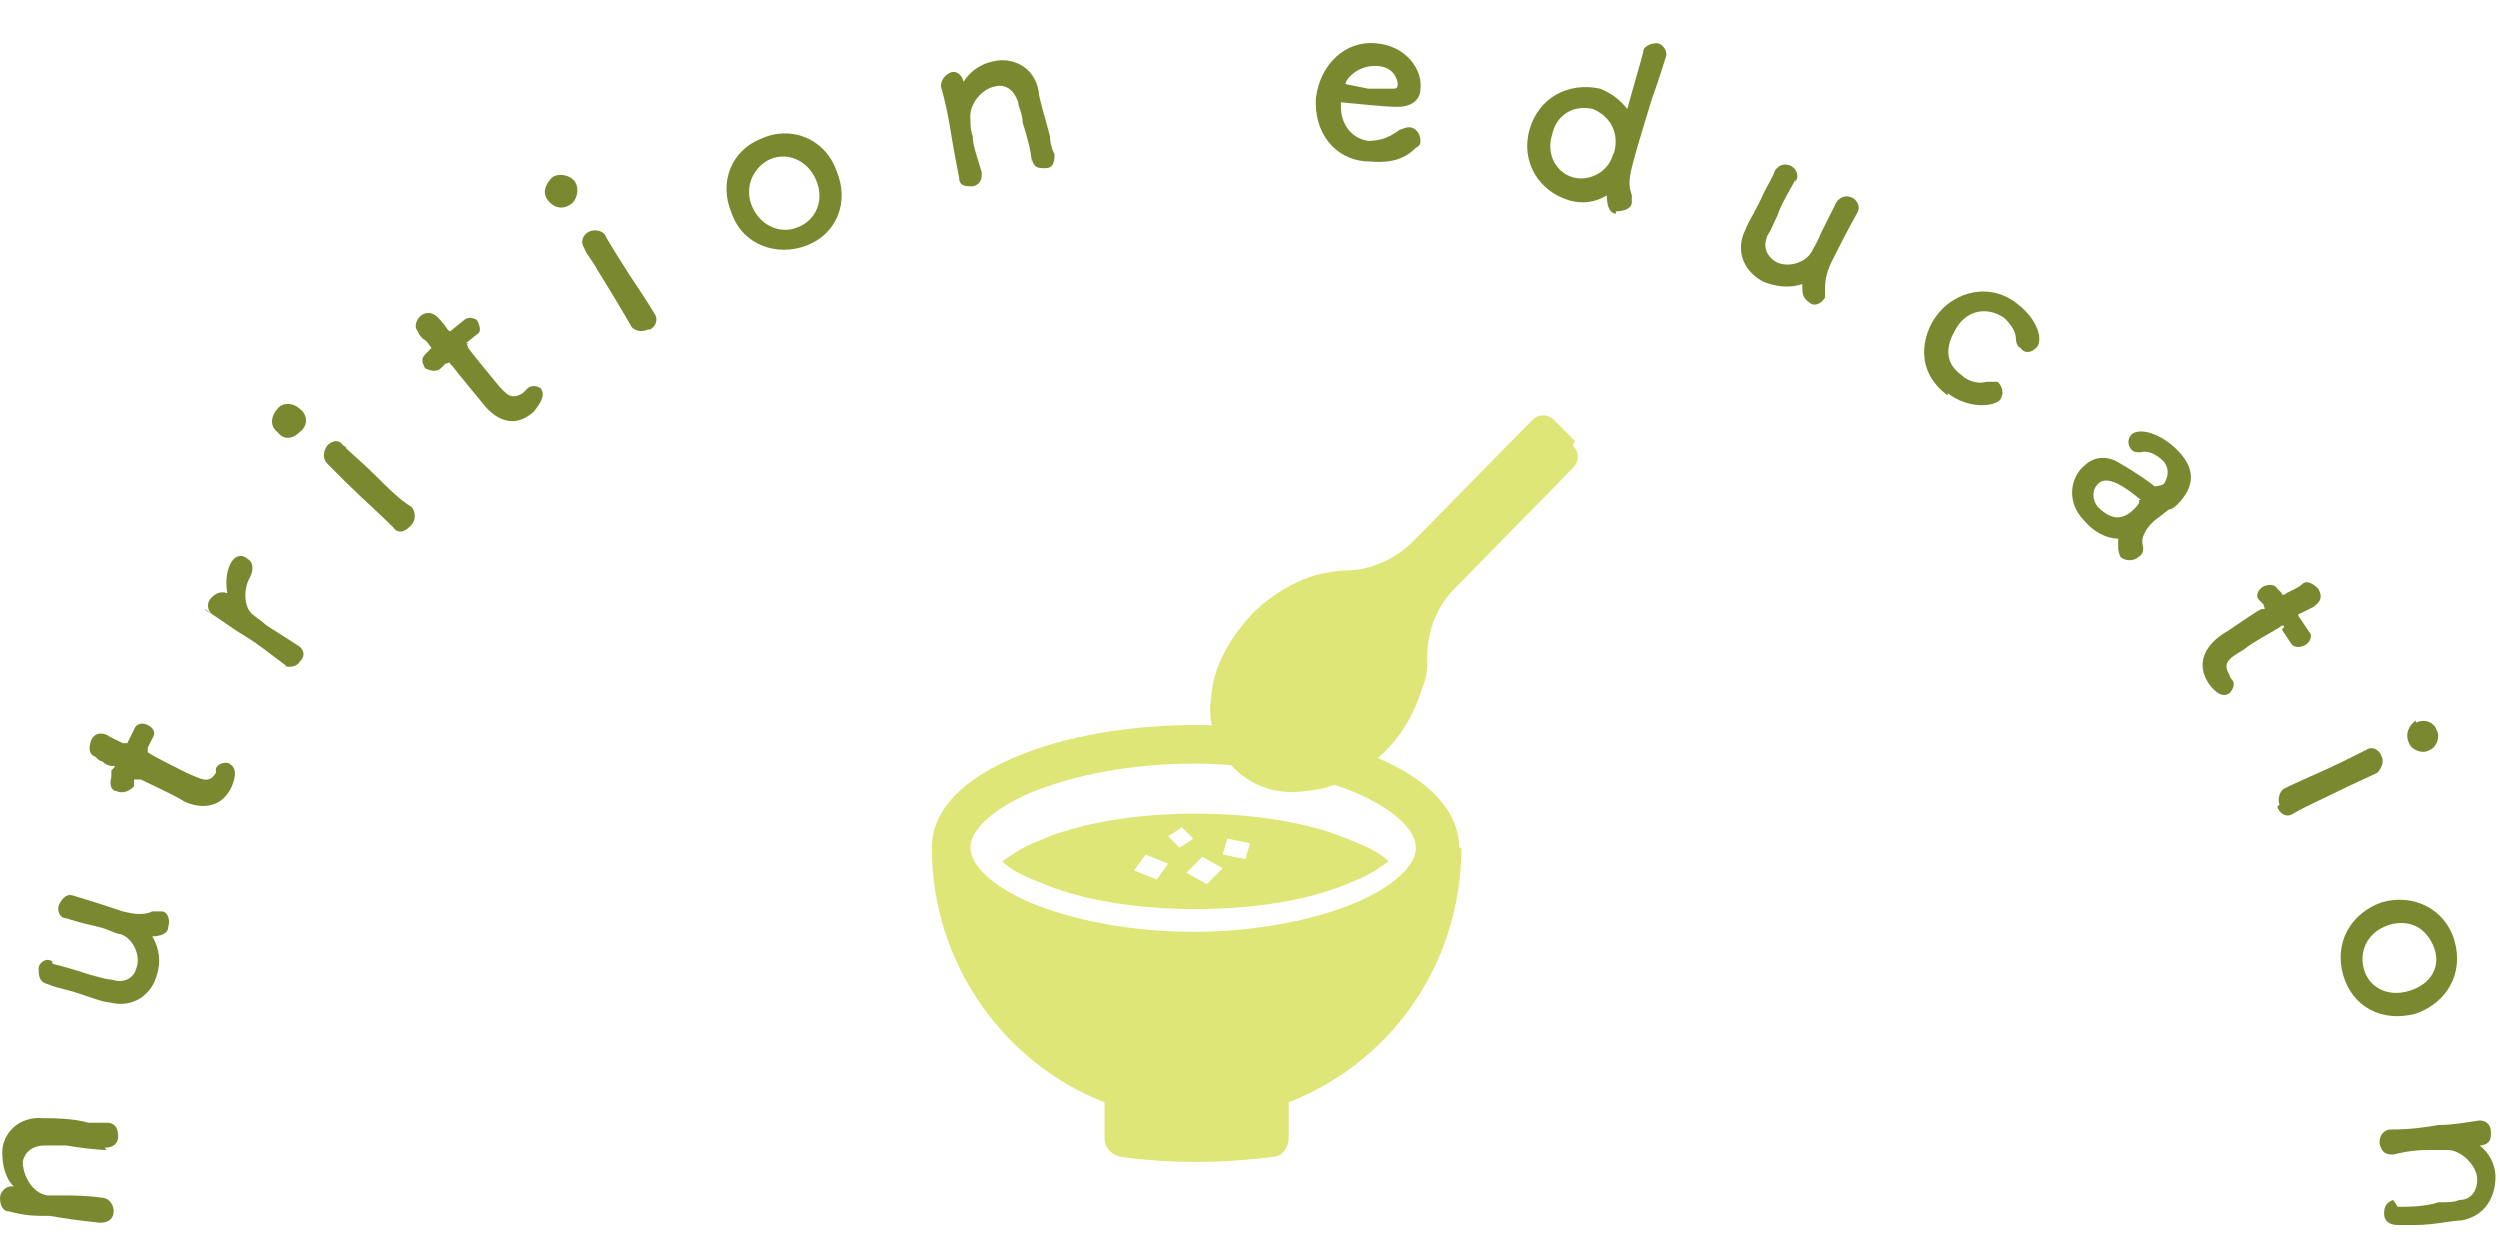 <?xml version="1.0" encoding="UTF-8"?>
<svg id="_レイヤー_1" data-name=" レイヤー 1" xmlns="http://www.w3.org/2000/svg" version="1.1" viewBox="0 0 110 55">
  <defs>
    <style>
      .cls-1 {
        fill: #7a892f;
      }

      .cls-1, .cls-2 {
        stroke-width: 0px;
      }

      .cls-2 {
        fill: #dde677;
      }
    </style>
  </defs>
  <g>
    <path class="cls-1" d="M4.7,50.6c-.4,0-1.2-.1-1.8-.2-.4,0-.8,0-.9,0-.6,0-.9.3-1,.7,0,.6.4,1.4,1.1,1.5.2,0,.4,0,.7,0,.4,0,1,0,1.7.1.2,0,.5.2.5.6,0,.3-.2.5-.6.5-.2,0-.2,0,0,0-1-.1-1.6-.2-2.2-.3-.6,0-1.1,0-1.8-.2-.4,0-.5,0,0,0-.3,0-.4-.3-.4-.6,0-.2.2-.5.5-.5,0,0,0,0,.1,0h0s0,0,0,0c-.4-.4-.5-1-.5-1.5,0-.8.7-1.6,1.8-1.5.4,0,1.3,0,2,.2.3,0,.6,0,.8,0,.4,0,.5.3.5.6,0,.3-.2.5-.6.5h0,0Z"/>
    <path class="cls-1" d="M2.3,42.4c.4.1,1.1.3,1.7.5.4.1.7.2.9.2.6.2,1-.1,1.1-.5.2-.5-.1-1.3-.7-1.5-.2,0-.5-.2-.9-.3-.4-.1-.9-.2-1.5-.4-.3,0-.4-.4-.3-.6s.3-.5.6-.4c.2,0,.2,0,0,0,1,.3,1.6.5,2.2.7.4.1.9.2,1.3,0,.2,0,.3,0,.4,0,.3,0,.4.4.3.7,0,.3-.4.4-.7.4,0,0,0,0,0,0,0,0,0,0,0,0,.3.5.4,1.1.2,1.7-.2.8-1,1.5-2.1,1.2-.3,0-1-.3-1.7-.5-.4-.1-.8-.2-1-.3-.4-.1-.4-.4-.4-.7,0-.2.3-.5.6-.3h0Z"/>
    <path class="cls-1" d="M6.5,32.9c0,.1,0,.2,0,.2.3.2,1.1.6,1.7.9.7.3,1,.5,1.3,0,0,0,0-.1,0-.2,0,0,0,0,0,0,.1-.2.4-.3.6-.2.3.2.3.5.1,1-.6,1.3-1.9.8-2.2.6-.5-.3-1.4-.7-1.8-.9,0,0,0,0-.1,0-.1,0-.2,0-.2,0v.3c-.3.3-.6.3-.8.2-.2,0-.3-.3-.2-.6v-.3c.2-.2.2-.2,0-.2,0,0-.2,0-.4-.2-.1,0-.2-.1-.3-.2,0,0,0,0,0,0-.3-.1-.3-.4-.2-.7.2-.5.7-.3.8-.2.2.1.6.3.6.3.2,0,.2,0,.2,0l.3-.6c.1-.3.4-.3.6-.2.2.1.4.3.2.6l-.3.6h0Z"/>
    <path class="cls-1" d="M12.6,29.3h0c-.8-.6-1.3-1-1.8-1.3-.5-.3-.9-.6-1.5-1-.4-.2-.4-.3,0,0-.2-.2-.2-.5,0-.7s.4-.3.7-.2c0,0,0,0,0,0,0,0,0,0,0,0,0,0,0,0,0,0,0,0,0,0,0,0-.1-.6,0-1.1.2-1.4.2-.3.5-.3.7-.1.2.1.3.4.1.8-.3.5-.3,1.4.2,1.7.1.1.3.2.5.4.3.2.8.5,1.4.9.2.1.4.4.1.7-.1.2-.4.3-.7.2h0Z"/>
    <path class="cls-1" d="M12.2,19c-.4-.3-.2-.8,0-1,.2-.3.7-.3,1,0,.3.2.4.7,0,1-.3.3-.7.4-1,0h0ZM18,23.2c-.2.2-.5.3-.7,0-.6-.6-1.5-1.4-2.1-2-.3-.3-.6-.6-.8-.8-.2-.2-.2-.5,0-.8.2-.2.5-.3.7,0,.2.1.2.2,0,0,.3.3.9.8,1.5,1.4.5.5,1,1,1.5,1.3h0c.2.2.2.6,0,.8h0Z"/>
    <path class="cls-1" d="M20.6,15.1c-.1.1,0,.1,0,.2.2.3.8,1,1.2,1.5.5.6.7.8,1.2.5,0,0,.1-.1.2-.2s0,0,0,0c.2-.2.5-.1.6,0,.2.3,0,.6-.3,1-1.1,1-2,0-2.3-.4-.4-.5-1-1.2-1.3-1.6,0,0,0,0-.1-.1,0-.1-.1,0-.2,0l-.2.2c-.2.2-.5.1-.7,0-.1-.2-.2-.4,0-.6l.2-.2c.1-.1.1-.1,0-.2,0,0-.1-.2-.3-.3,0,0-.2-.2-.2-.3,0,0,0,0,0,0-.2-.2-.1-.5.1-.7.4-.3.7,0,.8.1.2.2.4.5.4.5.1.1.1.1.2,0l.5-.4c.2-.2.5-.1.6,0,.1.2.2.5,0,.6l-.5.4h0Z"/>
    <path class="cls-1" d="M24.1,8.8c-.3-.4,0-.8.2-1,.3-.2.8-.1,1,.2.2.3.1.8-.2,1-.3.2-.7.2-1-.2ZM28.5,14.5c-.2.1-.5.1-.7-.1-.4-.7-1-1.7-1.5-2.5-.2-.4-.5-.7-.6-1-.2-.3,0-.6.2-.7.2-.1.5-.1.7.1.1.2.1.2,0,0,.2.4.6,1,1.1,1.8.4.6.8,1.2,1.1,1.7.2.3.2.3,0,0,.2.3,0,.6-.2.7h0Z"/>
    <path class="cls-1" d="M32.2,9.4c-.6-1.4,0-2.8,1.3-3.3,1.3-.6,2.8,0,3.3,1.4.6,1.4,0,2.8-1.3,3.3s-2.8,0-3.3-1.4ZM35.9,7.9c-.4-.9-1.3-1.2-2-.9s-1.2,1.2-.8,2.1c.4.9,1.3,1.2,2,.9.8-.3,1.2-1.2.8-2.1Z"/>
    <path class="cls-1" d="M45.4,7.2c0-.4-.2-1.2-.4-1.8,0-.4-.2-.7-.2-.9-.2-.6-.6-.8-1-.7-.6.1-1.2.8-1.1,1.5,0,.2,0,.4.1.7,0,.4.2.9.4,1.6,0,.2,0,.5-.4.6-.3,0-.6,0-.6-.4h0c-.2-1-.3-1.6-.4-2.2-.1-.6-.2-1.1-.4-1.8-.1-.4-.1-.4,0,0,0-.3.2-.5.4-.6s.5,0,.6.4c0,0,0,0,0,0h0s0,0,0,0,0,0,0,0c.3-.5.8-.8,1.3-.9.8-.2,1.8.2,2,1.3,0,.3.3,1.2.5,2,0,.3.1.6.2.8,0,.4-.1.6-.4.6-.3,0-.5,0-.6-.4h0Z"/>
    <path class="cls-1" d="M60.1,7.1c-1.4-.1-2.3-1.3-2.2-2.8.2-1.5,1.3-2.5,2.6-2.4,1.4.1,2.1,1.2,2,2,0,.5-.4.8-1,.8-.3,0-.5,0-2.5-.2,0,0,0,0,0,.2,0,.8.5,1.4,1.2,1.5.6,0,1-.2,1.4-.5.1,0,.2-.1.4-.1.3,0,.5.3.5.6,0,.1,0,.2-.2.3-.5.5-1.1.7-2.1.6h0ZM61.5,3.7c0-.1-.1-.8-1-.8-.8,0-1.3.6-1.3.8,0,0,0,0,1,.2.4,0,.9,0,1.1,0,.1,0,.2,0,.2-.2h0Z"/>
    <path class="cls-1" d="M71.1,9.4c-.2,0-.4-.2-.4-.8,0,0,0,0,0,0,0,0,0,0,0,0-.5.3-1.1.4-1.7.2-1.3-.4-2.1-1.7-1.7-3.1.4-1.4,1.7-2.1,3.1-1.8.5.2.9.5,1.2.9,0,0,0,0,0,0,0,0,0,0,0,0,.3-1.1.6-2.1.7-2.5,0-.3.4-.4.6-.4.2,0,.5.3.4.6,0,0,0,0,0,0-.1.3-.3,1-.6,1.8-1.1,3.6-1.1,3.6-.9,4.3,0,.1,0,.2,0,.3,0,.3-.4.4-.7.4h0ZM71,6.8c.3-1-.2-1.7-.9-2-.8-.2-1.6.2-1.8,1.1-.3.9.2,1.7.9,1.9s1.6-.2,1.8-1.1h0Z"/>
    <path class="cls-1" d="M79,7.9c-.2.4-.6,1-.8,1.6-.2.4-.3.7-.4.8-.3.6,0,1,.3,1.2.5.3,1.3.1,1.6-.4.1-.2.3-.5.4-.8.2-.4.4-.8.7-1.4.2-.3.5-.3.7-.2s.4.4.2.7c0,.2,0,.2,0,0-.5.9-.8,1.5-1.1,2.1-.2.4-.3.8-.3,1.2s0,.3,0,.4c-.2.3-.5.4-.7.2-.3-.2-.3-.4-.3-.8h0c0,0,0,0,0,0-.6.2-1.2.1-1.7-.1-.8-.4-1.3-1.3-.8-2.3.1-.3.5-.9.8-1.6.2-.4.4-.7.5-1,.2-.3.5-.3.7-.2.2.1.4.4.2.7h0Z"/>
    <path class="cls-1" d="M85.7,17.4c-1.5-1.1-1.1-2.7-.5-3.5.8-1.1,2.4-1.5,3.6-.5.9.7,1.1,1.6.8,1.9-.2.2-.5.3-.7,0-.1,0-.2-.2-.2-.4,0-.3-.2-.6-.5-.9-.7-.5-1.6-.4-2.1.4-.1.2-.9,1.3.2,2.1.3.3.8.4,1.1.3.2,0,.3,0,.5,0,.2.2.3.5.1.8-.3.3-1.4.4-2.3-.3h0Z"/>
    <path class="cls-1" d="M93.2,24.1c0-.1,0-.3,0-.4h0c0,0,0,0,0,0-.5,0-1.1-.3-1.5-.8-.8-.8-.6-1.9,0-2.4.4-.4,1-.5,1.6-.1.7.4,1.4.9,1.5,1,0,0,.2,0,.4-.1,0,0,.4-.5,0-1-.3-.3-.7-.5-1-.4-.2,0-.3,0-.4-.1-.2-.2-.2-.5,0-.7.4-.3,1.3,0,2,.7.8.8.8,1.6,0,2.4,0,0-.2.2-.3.2-.1,0-.4.3-.7.5,0,0-.1.1-.2.2-.5.6-.3.9-.3,1,0,.1,0,.3-.2.4-.2.2-.6.2-.8,0,0,0-.1-.2-.1-.4h0ZM94.2,22c-1.3-1.1-1.7-.9-1.9-.7-.2.2-.3.6,0,1,.6.6,1.1.6,1.6.1.1-.1.3-.3.2-.4h0Z"/>
    <path class="cls-1" d="M100.5,27.6c0-.1-.1-.1-.2,0-.3.2-1.1.6-1.6,1-.7.4-.9.6-.6,1.1,0,0,0,.1.1.2,0,0,0,0,0,0,.2.2,0,.5-.1.6-.3.2-.6,0-.9-.4-.8-1.2.3-2,.6-2.2.5-.3,1.3-.9,1.7-1.1,0,0,0,0,.1,0,.1,0,0-.1,0-.2l-.2-.2c-.2-.2,0-.5.2-.6.2-.1.5-.1.6.1l.2.2c0,.1.1.1.2,0,0,0,.2-.1.4-.2,0,0,.2-.1.3-.2,0,0,0,0,0,0,.2-.2.5,0,.7.2.3.5-.1.7-.2.8-.2.1-.6.3-.6.3-.1,0-.1.1,0,.2l.4.6c.2.2,0,.5-.2.6-.2.1-.5.1-.6-.1l-.4-.6h0Z"/>
    <path class="cls-1" d="M100.3,35.4c-.1-.2,0-.6.2-.7.8-.4,1.8-.8,2.6-1.2.4-.2.8-.4,1-.5.3-.2.6,0,.7.3.1.2,0,.5-.2.7-.2,0-.2,0,0,0-.4.2-1.1.5-1.9.9-.6.3-1.3.6-1.8.9-.3.2-.3.2,0,0-.3.2-.6,0-.7-.3h0ZM106.3,31.8c.4-.2.8,0,.9.3.2.3,0,.8-.3.9-.3.2-.8,0-.9-.3-.2-.4,0-.8.3-1h0Z"/>
    <path class="cls-1" d="M104.8,39.7c1.4-.4,2.8.3,3.2,1.7.4,1.4-.3,2.7-1.7,3.2-1.5.4-2.8-.3-3.2-1.7-.4-1.4.3-2.7,1.7-3.2ZM106,43.6c1-.3,1.4-1.1,1.1-1.9s-1-1.3-2-1c-.9.3-1.3,1.1-1.1,1.9.2.8,1,1.3,2,1Z"/>
    <path class="cls-1" d="M105.5,53.1c.4,0,1.2,0,1.8-.2.4,0,.7,0,.9-.1.6,0,.8-.5.8-.9,0-.6-.7-1.3-1.3-1.3-.2,0-.4,0-.7,0-.4,0-.9,0-1.7.2-.2,0-.5,0-.6-.5,0-.3.1-.5.4-.6.2,0,.2,0,0,0,1,0,1.6-.1,2.2-.2.6,0,1.1-.1,1.8-.2.5,0,.5,0,0,0,.3,0,.5.2.5.5s0,.5-.4.6h-.1s0,0,0,0,0,0,0,0c.4.3.7.8.7,1.4,0,.8-.4,1.7-1.5,1.9-.4,0-1.2.2-2,.2-.3,0-.6,0-.8,0-.4,0-.6-.2-.6-.5,0-.3.1-.5.4-.6h0Z"/>
  </g>
  <g>
    <path class="cls-2" d="M69.2,19.6c.3.3.3.7,0,1l-5.2,5.3c-.8.8-1.2,1.9-1.2,3,0,.4,0,.9-.2,1.3-.3,1-.8,2-1.6,2.8-1,1-2.2,1.7-3.5,1.8-1.3.2-2.4-.2-3.2-1s-1.2-2-1-3.2c.1-1.3.8-2.5,1.8-3.6.8-.8,1.8-1.4,2.8-1.7.5-.1.9-.2,1.3-.2,1.1,0,2.2-.5,3-1.3l5.2-5.3c.3-.3.7-.3,1,0l.9.9h0Z"/>
    <path class="cls-2" d="M59.5,37c-1.8-.8-4.3-1.2-6.9-1.2s-5.1.4-6.9,1.2c-.8.3-1.3.7-1.6.9.3.3.8.6,1.6.9,1.8.8,4.3,1.2,6.9,1.2s5.1-.4,6.9-1.2c.8-.3,1.3-.7,1.6-.9-.3-.3-.8-.6-1.6-.9M50.9,38.7l-1-.4.5-.7,1,.4-.5.7ZM51.4,36.8l.6-.4.5.5-.6.4-.5-.5ZM53.1,38.9l-.9-.5.7-.7.9.5-.7.7ZM54.8,37.8l-1-.2.2-.7,1,.2-.2.7ZM64.2,37.3c0-1.6-1.3-3-3.7-4-2.1-.9-5-1.4-7.9-1.4s-5.8.5-7.9,1.4c-2.4,1-3.7,2.4-3.7,4,0,5.1,3.2,9.5,7.6,11.2v1.6c0,.4.3.7.7.8,2.2.3,4.4.3,6.7,0,.4,0,.7-.4.7-.8v-1.6c4.4-1.7,7.6-6,7.6-11.2M45.3,34.9c1.9-.8,4.5-1.3,7.2-1.3s5.3.5,7.2,1.3c1.6.7,2.6,1.6,2.6,2.4s-1,1.7-2.6,2.4c-1.9.8-4.5,1.3-7.2,1.3s-5.3-.5-7.2-1.3c-1.6-.7-2.6-1.6-2.6-2.4s1-1.7,2.6-2.4"/>
  </g>
</svg>
